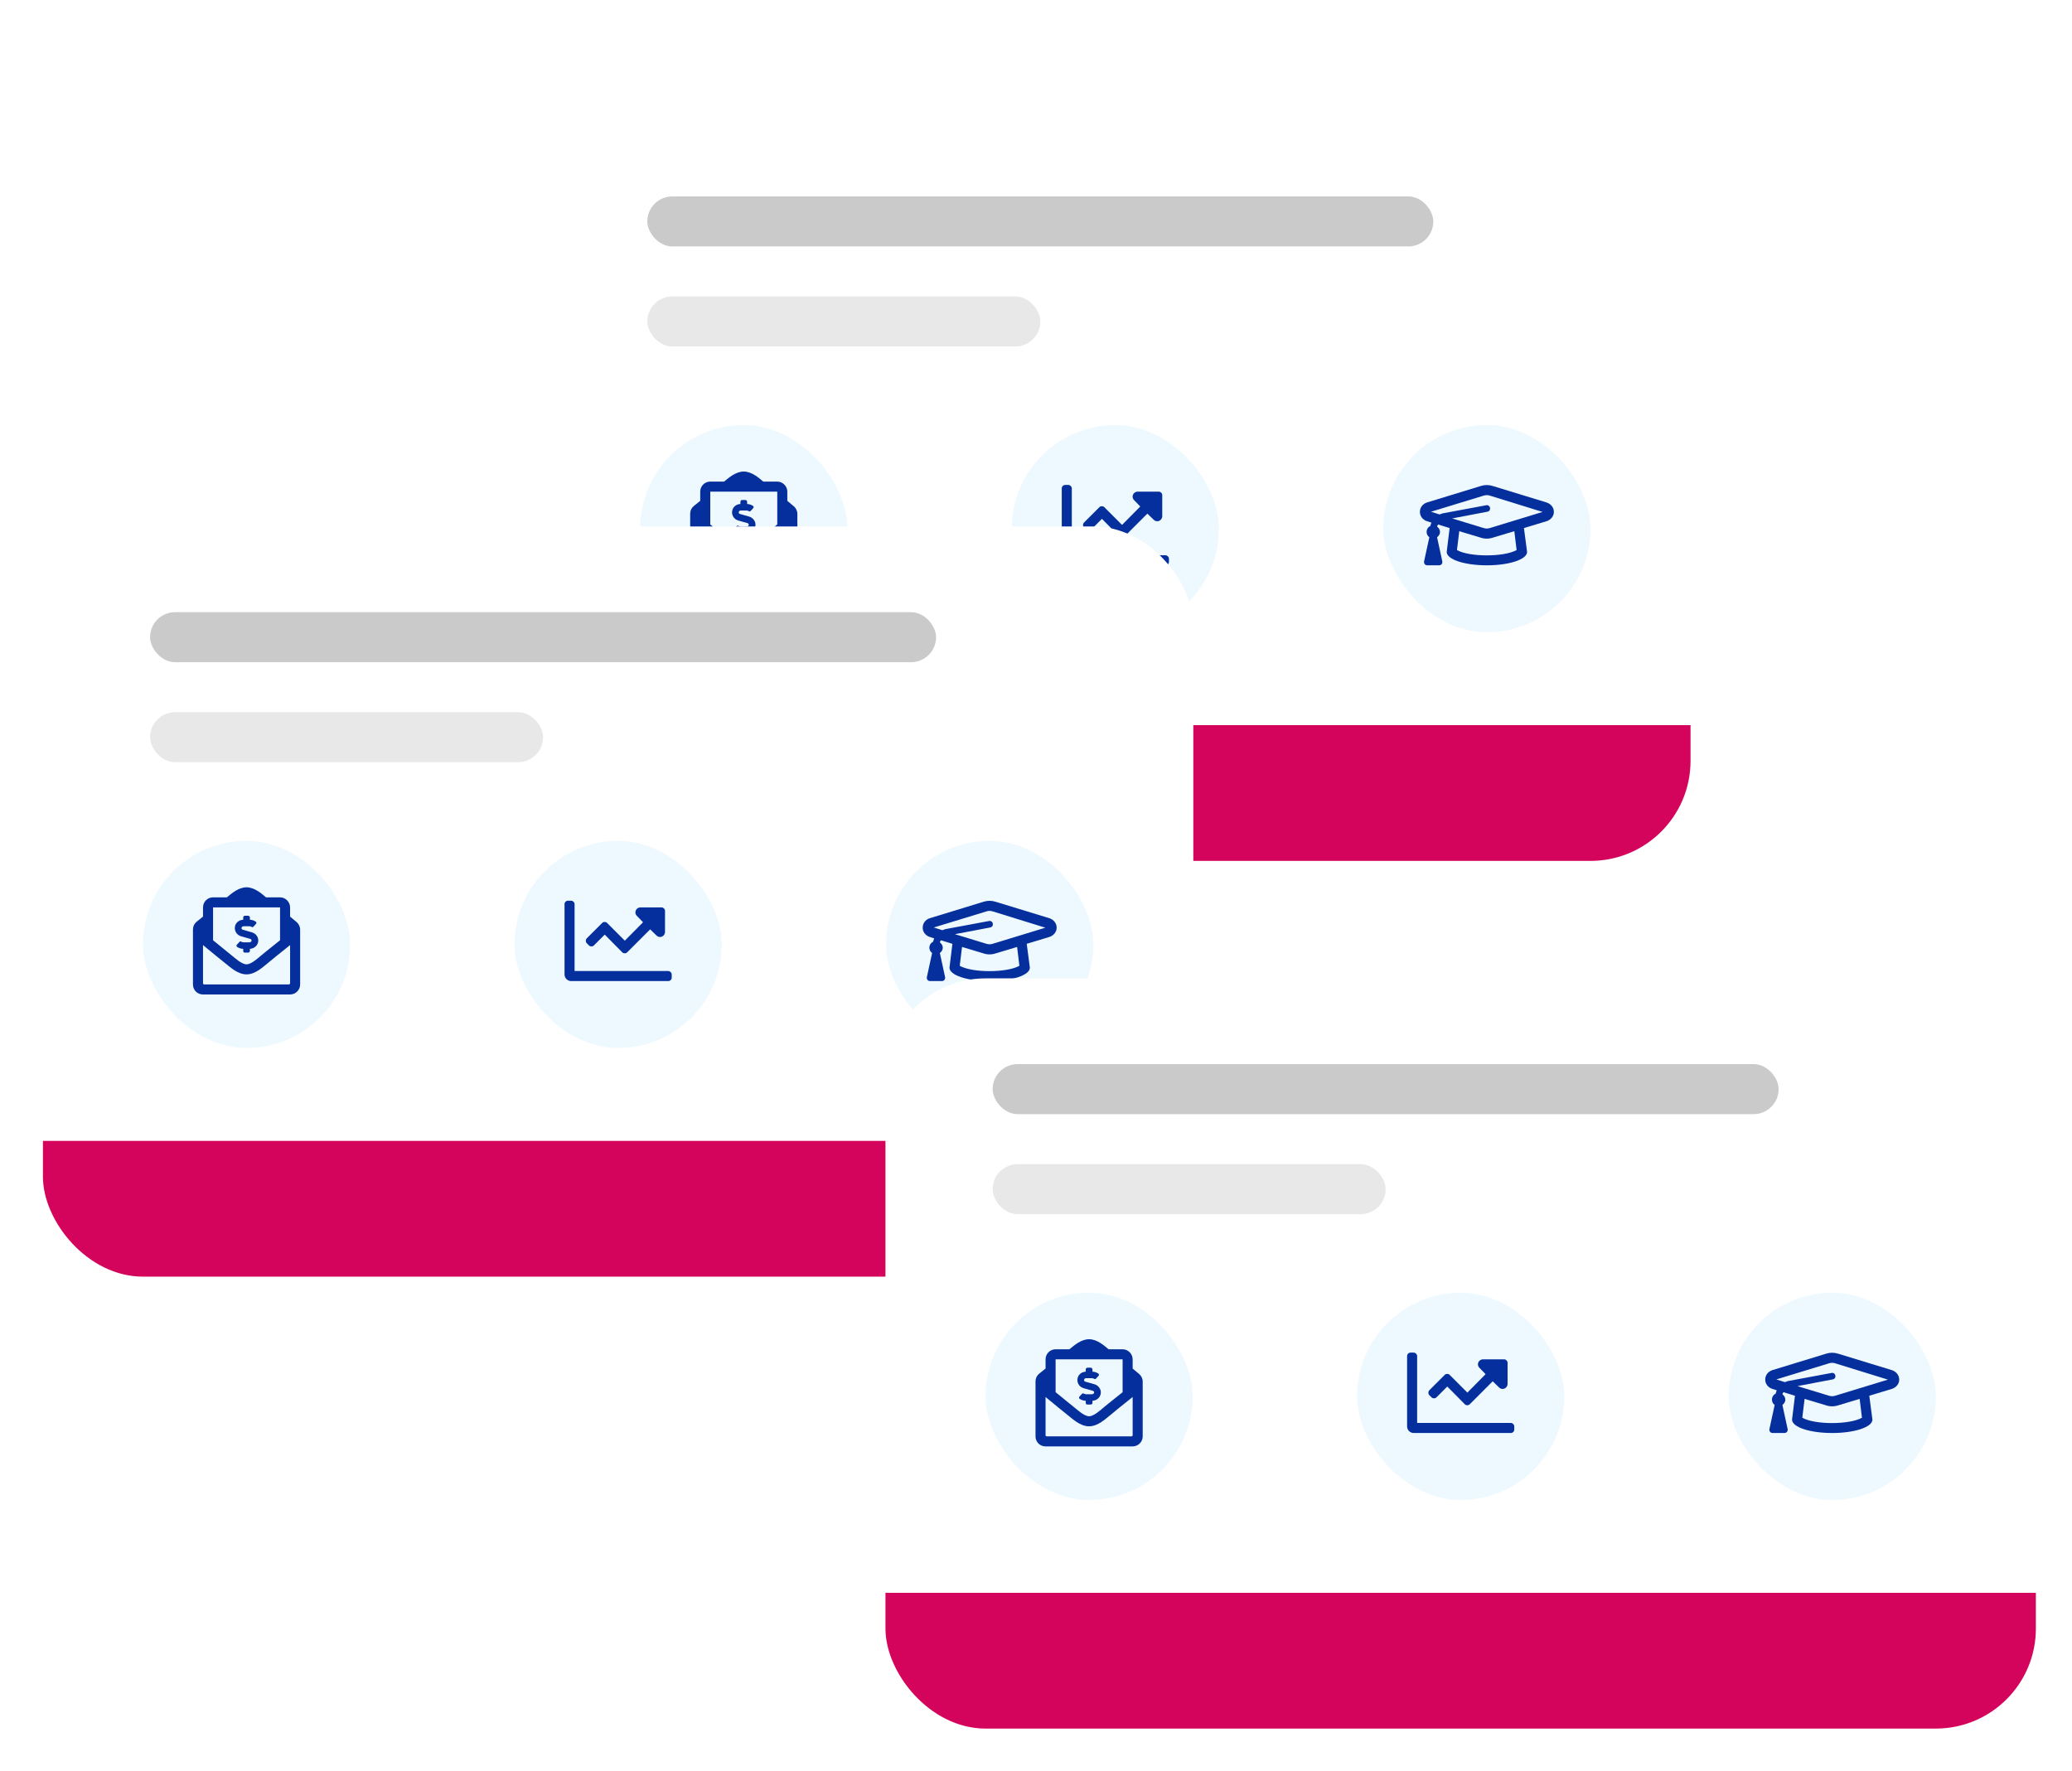 <svg width="234" height="200" viewBox="0 0 234 200" fill="none" xmlns="http://www.w3.org/2000/svg">
<g filter="url(#filter0_d_8501_9734)">
<g clip-path="url(#clip0_8501_9734)">
<rect x="61" y="8.501" width="129.92" height="84.731" rx="11.297" fill="white"/>
<rect x="73.105" y="18.184" width="88.765" height="5.649" rx="2.824" fill="#CACACA"/>
<rect x="73.105" y="29.482" width="44.383" height="5.649" rx="2.824" fill="#E8E8E8"/>
<rect x="72.297" y="44.007" width="23.402" height="23.402" rx="11.701" fill="#EEF9FF"/>
<path d="M83.383 54.79C82.957 54.671 82.674 54.293 82.674 53.868C82.674 53.347 83.076 52.946 83.619 52.922V52.662C83.619 52.567 83.69 52.473 83.808 52.473H84.187C84.281 52.473 84.376 52.567 84.376 52.662V52.922C84.612 52.922 84.849 53.017 85.038 53.135C85.132 53.206 85.132 53.324 85.061 53.395L84.778 53.702C84.731 53.773 84.636 53.773 84.565 53.726C84.471 53.678 84.376 53.655 84.281 53.655H83.667C83.525 53.655 83.43 53.749 83.43 53.868C83.43 53.962 83.478 54.033 83.596 54.057L84.589 54.34C85.014 54.459 85.322 54.837 85.322 55.263C85.322 55.783 84.896 56.184 84.376 56.208V56.444C84.376 56.563 84.281 56.634 84.187 56.634H83.808C83.69 56.634 83.619 56.563 83.619 56.444V56.208C83.359 56.208 83.123 56.114 82.934 55.995C82.839 55.924 82.839 55.806 82.91 55.735L83.194 55.428C83.241 55.357 83.336 55.357 83.407 55.404C83.501 55.452 83.596 55.475 83.69 55.475H84.305C84.447 55.475 84.565 55.381 84.565 55.263C84.565 55.168 84.494 55.097 84.376 55.073L83.383 54.79ZM89.624 53.158C89.884 53.371 90.05 53.702 90.05 54.033V60.227C90.05 60.865 89.53 61.362 88.915 61.362H79.08C78.442 61.362 77.945 60.865 77.945 60.227V54.033C77.945 53.678 78.087 53.371 78.347 53.158C78.371 53.135 78.678 52.898 79.08 52.567V51.527C79.08 50.912 79.577 50.392 80.215 50.392H81.775C82.319 49.943 83.099 49.258 83.998 49.258C84.872 49.258 85.676 49.943 86.196 50.392H87.78C88.395 50.392 88.915 50.912 88.915 51.527V52.567C89.293 52.898 89.601 53.135 89.624 53.158ZM80.215 51.527V55.239C81.066 55.924 82.059 56.752 82.248 56.894C82.674 57.225 83.43 57.958 83.998 57.958C84.541 57.958 85.298 57.248 85.724 56.894C85.913 56.752 86.906 55.924 87.78 55.239V51.527H80.215ZM88.915 60.085V55.783C87.993 56.515 86.645 57.603 86.433 57.792C85.889 58.218 85.014 59.092 83.998 59.092C82.957 59.092 82.059 58.194 81.539 57.792C81.326 57.627 79.979 56.539 79.08 55.783V60.085C79.08 60.18 79.127 60.227 79.222 60.227H88.773C88.844 60.227 88.915 60.18 88.915 60.085Z" fill="#052F9C"/>
<rect x="156.222" y="44.007" width="23.402" height="23.402" rx="11.701" fill="#EEF9FF"/>
<path d="M174.683 52.757C175.156 52.922 175.487 53.324 175.487 53.82C175.487 54.293 175.156 54.695 174.683 54.861L172.106 55.641L172.461 58.336C172.461 59.187 170.427 59.849 167.921 59.849C165.392 59.849 163.382 59.187 163.382 58.336L163.713 55.641L162.413 55.239C162.366 55.31 162.318 55.404 162.295 55.475C162.484 55.617 162.626 55.83 162.626 56.09C162.626 56.326 162.484 56.539 162.295 56.681L162.886 59.4C162.933 59.636 162.768 59.849 162.531 59.849H161.184C160.947 59.849 160.782 59.636 160.829 59.4L161.42 56.681C161.231 56.539 161.113 56.326 161.113 56.09C161.113 55.783 161.278 55.523 161.538 55.404C161.562 55.263 161.609 55.144 161.657 55.026L161.136 54.861C160.664 54.695 160.356 54.293 160.356 53.82C160.356 53.324 160.664 52.922 161.136 52.757L167.236 50.889C167.685 50.747 168.134 50.747 168.583 50.889L174.683 52.757ZM171.279 58.123L171.018 55.995L168.583 56.728C167.992 56.917 167.496 56.823 167.236 56.728L164.801 55.995L164.541 58.123C165.936 58.927 169.86 58.927 171.279 58.123ZM168.252 55.641L174.21 53.82L168.252 51.976C168.04 51.905 167.78 51.905 167.567 51.976L161.609 53.797L162.579 54.104C162.72 54.057 162.862 53.986 163.028 53.962L167.851 53.064C168.04 53.017 168.252 53.158 168.276 53.371C168.323 53.56 168.182 53.773 167.969 53.797L163.997 54.553L167.567 55.641C167.78 55.712 168.04 55.712 168.252 55.641Z" fill="#052F9C"/>
<rect x="114.26" y="44.007" width="23.402" height="23.402" rx="11.701" fill="#EEF9FF"/>
<path d="M122.675 55.83L122.415 55.57C122.273 55.428 122.273 55.168 122.415 55.026L124.164 53.277C124.306 53.135 124.566 53.135 124.708 53.277L126.718 55.286L128.774 53.206L128.089 52.496C127.71 52.142 127.971 51.527 128.491 51.527H130.878C131.068 51.527 131.257 51.716 131.257 51.905V54.293C131.257 54.813 130.642 55.073 130.287 54.695L129.578 54.01L126.978 56.61C126.836 56.752 126.576 56.752 126.434 56.61L124.448 54.6L123.219 55.83C123.077 55.972 122.817 55.972 122.675 55.83ZM131.635 58.714C131.824 58.714 132.013 58.903 132.013 59.092V59.471C132.013 59.683 131.824 59.849 131.635 59.849H120.665C120.24 59.849 119.909 59.518 119.909 59.092V51.149C119.909 50.96 120.074 50.771 120.287 50.771H120.665C120.854 50.771 121.044 50.96 121.044 51.149V58.714H131.635Z" fill="#052F9C"/>
<path d="M61 77.899H190.92V90.811C190.92 97.05 185.862 102.108 179.623 102.108H61V77.899Z" fill="#D4035B"/>
</g>
</g>
<g filter="url(#filter1_d_8501_9734)">
<g clip-path="url(#clip1_8501_9734)">
<rect x="4.847" y="55.458" width="129.92" height="84.731" rx="11.297" fill="white"/>
<rect x="16.951" y="65.141" width="88.765" height="5.649" rx="2.824" fill="#CACACA"/>
<rect x="16.951" y="76.439" width="44.383" height="5.649" rx="2.824" fill="#E8E8E8"/>
<rect x="16.144" y="90.964" width="23.402" height="23.402" rx="11.701" fill="#EEF9FF"/>
<path d="M27.23 101.747C26.804 101.628 26.52 101.25 26.52 100.825C26.52 100.304 26.922 99.903 27.466 99.879V99.619C27.466 99.524 27.537 99.43 27.655 99.43H28.034C28.128 99.43 28.223 99.524 28.223 99.619V99.879C28.459 99.879 28.695 99.974 28.884 100.092C28.979 100.163 28.979 100.281 28.908 100.352L28.625 100.659C28.577 100.73 28.483 100.73 28.412 100.683C28.317 100.635 28.223 100.612 28.128 100.612H27.513C27.372 100.612 27.277 100.706 27.277 100.825C27.277 100.919 27.324 100.99 27.442 101.014L28.435 101.297C28.861 101.416 29.168 101.794 29.168 102.219C29.168 102.74 28.743 103.141 28.223 103.165V103.401C28.223 103.52 28.128 103.591 28.034 103.591H27.655C27.537 103.591 27.466 103.52 27.466 103.401V103.165C27.206 103.165 26.97 103.071 26.78 102.952C26.686 102.881 26.686 102.763 26.757 102.692L27.041 102.385C27.088 102.314 27.182 102.314 27.253 102.361C27.348 102.409 27.442 102.432 27.537 102.432H28.152C28.294 102.432 28.412 102.338 28.412 102.219C28.412 102.125 28.341 102.054 28.223 102.03L27.23 101.747ZM33.471 100.115C33.731 100.328 33.897 100.659 33.897 100.99V107.184C33.897 107.822 33.376 108.319 32.762 108.319H22.927C22.289 108.319 21.792 107.822 21.792 107.184V100.99C21.792 100.635 21.934 100.328 22.194 100.115C22.218 100.092 22.525 99.855 22.927 99.524V98.484C22.927 97.869 23.423 97.349 24.062 97.349H25.622C26.166 96.9 26.946 96.215 27.844 96.215C28.719 96.215 29.523 96.9 30.043 97.349H31.627C32.242 97.349 32.762 97.869 32.762 98.484V99.524C33.14 99.855 33.447 100.092 33.471 100.115ZM24.062 98.484V102.196C24.913 102.881 25.906 103.709 26.095 103.851C26.52 104.182 27.277 104.915 27.844 104.915C28.388 104.915 29.145 104.205 29.57 103.851C29.759 103.709 30.752 102.881 31.627 102.196V98.484H24.062ZM32.762 107.042V102.74C31.84 103.472 30.492 104.56 30.279 104.749C29.736 105.175 28.861 106.049 27.844 106.049C26.804 106.049 25.906 105.151 25.386 104.749C25.173 104.584 23.825 103.496 22.927 102.74V107.042C22.927 107.137 22.974 107.184 23.069 107.184H32.62C32.691 107.184 32.762 107.137 32.762 107.042Z" fill="#052F9C"/>
<rect x="100.068" y="90.964" width="23.402" height="23.402" rx="11.701" fill="#EEF9FF"/>
<path d="M118.53 99.713C119.002 99.879 119.333 100.281 119.333 100.777C119.333 101.25 119.002 101.652 118.53 101.818L115.953 102.598L116.307 105.293C116.307 106.144 114.274 106.806 111.768 106.806C109.239 106.806 107.229 106.144 107.229 105.293L107.56 102.598L106.26 102.196C106.212 102.267 106.165 102.361 106.142 102.432C106.331 102.574 106.472 102.787 106.472 103.047C106.472 103.283 106.331 103.496 106.142 103.638L106.733 106.357C106.78 106.593 106.614 106.806 106.378 106.806H105.03C104.794 106.806 104.628 106.593 104.676 106.357L105.267 103.638C105.078 103.496 104.959 103.283 104.959 103.047C104.959 102.74 105.125 102.479 105.385 102.361C105.409 102.219 105.456 102.101 105.503 101.983L104.983 101.818C104.51 101.652 104.203 101.25 104.203 100.777C104.203 100.281 104.51 99.879 104.983 99.713L111.083 97.846C111.532 97.704 111.981 97.704 112.43 97.846L118.53 99.713ZM115.125 105.08L114.865 102.952L112.43 103.685C111.839 103.874 111.343 103.78 111.083 103.685L108.647 102.952L108.387 105.08C109.782 105.884 113.707 105.884 115.125 105.08ZM112.099 102.598L118.057 100.777L112.099 98.933C111.886 98.862 111.626 98.862 111.414 98.933L105.456 100.754L106.425 101.061C106.567 101.014 106.709 100.943 106.874 100.919L111.697 100.021C111.886 99.974 112.099 100.115 112.123 100.328C112.17 100.517 112.028 100.73 111.815 100.754L107.844 101.51L111.414 102.598C111.626 102.669 111.886 102.669 112.099 102.598Z" fill="#052F9C"/>
<rect x="58.107" y="90.964" width="23.402" height="23.402" rx="11.701" fill="#EEF9FF"/>
<path d="M66.522 102.787L66.261 102.527C66.12 102.385 66.12 102.125 66.261 101.983L68.011 100.234C68.153 100.092 68.413 100.092 68.555 100.234L70.564 102.243L72.621 100.163L71.935 99.453C71.557 99.099 71.817 98.484 72.337 98.484H74.725C74.914 98.484 75.103 98.673 75.103 98.862V101.25C75.103 101.77 74.489 102.03 74.134 101.652L73.425 100.966L70.824 103.567C70.682 103.709 70.422 103.709 70.281 103.567L68.295 101.557L67.065 102.787C66.924 102.929 66.663 102.929 66.522 102.787ZM75.482 105.671C75.671 105.671 75.86 105.86 75.86 106.049V106.428C75.86 106.64 75.671 106.806 75.482 106.806H64.512C64.087 106.806 63.755 106.475 63.755 106.049V98.106C63.755 97.917 63.921 97.728 64.134 97.728H64.512C64.701 97.728 64.89 97.917 64.89 98.106V105.671H75.482Z" fill="#052F9C"/>
<path d="M4.847 124.856H134.767V137.768C134.767 144.007 129.709 149.065 123.47 149.065H4.847V124.856Z" fill="#D4035B"/>
</g>
</g>
<g filter="url(#filter2_d_8501_9734)">
<g clip-path="url(#clip2_8501_9734)">
<rect x="100" y="106.501" width="129.92" height="84.731" rx="11.297" fill="white"/>
<rect x="112.104" y="116.184" width="88.765" height="5.649" rx="2.824" fill="#CACACA"/>
<rect x="112.104" y="127.482" width="44.383" height="5.649" rx="2.824" fill="#E8E8E8"/>
<rect x="111.297" y="142.007" width="23.402" height="23.402" rx="11.701" fill="#EEF9FF"/>
<path d="M122.383 152.789C121.957 152.671 121.674 152.293 121.674 151.867C121.674 151.347 122.076 150.945 122.619 150.922V150.662C122.619 150.567 122.69 150.473 122.809 150.473H123.187C123.281 150.473 123.376 150.567 123.376 150.662V150.922C123.612 150.922 123.849 151.016 124.038 151.134C124.132 151.205 124.132 151.324 124.062 151.395L123.778 151.702C123.731 151.773 123.636 151.773 123.565 151.726C123.47 151.678 123.376 151.655 123.281 151.655H122.667C122.525 151.655 122.43 151.749 122.43 151.867C122.43 151.962 122.478 152.033 122.596 152.056L123.589 152.34C124.014 152.458 124.322 152.837 124.322 153.262C124.322 153.782 123.896 154.184 123.376 154.208V154.444C123.376 154.562 123.281 154.633 123.187 154.633H122.809C122.69 154.633 122.619 154.562 122.619 154.444V154.208C122.359 154.208 122.123 154.113 121.934 153.995C121.839 153.924 121.839 153.806 121.91 153.735L122.194 153.428C122.241 153.357 122.336 153.357 122.407 153.404C122.501 153.451 122.596 153.475 122.69 153.475H123.305C123.447 153.475 123.565 153.38 123.565 153.262C123.565 153.168 123.494 153.097 123.376 153.073L122.383 152.789ZM128.624 151.158C128.884 151.371 129.05 151.702 129.05 152.033V158.227C129.05 158.865 128.53 159.362 127.915 159.362H118.08C117.442 159.362 116.945 158.865 116.945 158.227V152.033C116.945 151.678 117.087 151.371 117.347 151.158C117.371 151.134 117.678 150.898 118.08 150.567V149.527C118.08 148.912 118.577 148.392 119.215 148.392H120.775C121.319 147.943 122.099 147.257 122.998 147.257C123.872 147.257 124.676 147.943 125.196 148.392H126.78C127.395 148.392 127.915 148.912 127.915 149.527V150.567C128.293 150.898 128.601 151.134 128.624 151.158ZM119.215 149.527V153.239C120.066 153.924 121.059 154.752 121.248 154.893C121.674 155.224 122.43 155.957 122.998 155.957C123.541 155.957 124.298 155.248 124.723 154.893C124.913 154.752 125.906 153.924 126.78 153.239V149.527H119.215ZM127.915 158.085V153.782C126.993 154.515 125.645 155.603 125.433 155.792C124.889 156.217 124.014 157.092 122.998 157.092C121.957 157.092 121.059 156.194 120.539 155.792C120.326 155.626 118.979 154.539 118.08 153.782V158.085C118.08 158.18 118.128 158.227 118.222 158.227H127.773C127.844 158.227 127.915 158.18 127.915 158.085Z" fill="#052F9C"/>
<rect x="195.222" y="142.007" width="23.402" height="23.402" rx="11.701" fill="#EEF9FF"/>
<path d="M213.683 150.756C214.156 150.922 214.487 151.324 214.487 151.82C214.487 152.293 214.156 152.695 213.683 152.86L211.106 153.64L211.461 156.336C211.461 157.187 209.427 157.849 206.921 157.849C204.392 157.849 202.382 157.187 202.382 156.336L202.713 153.64L201.413 153.239C201.366 153.309 201.318 153.404 201.295 153.475C201.484 153.617 201.626 153.83 201.626 154.09C201.626 154.326 201.484 154.539 201.295 154.681L201.886 157.399C201.933 157.636 201.768 157.849 201.531 157.849H200.184C199.947 157.849 199.782 157.636 199.829 157.399L200.42 154.681C200.231 154.539 200.113 154.326 200.113 154.09C200.113 153.782 200.278 153.522 200.538 153.404C200.562 153.262 200.609 153.144 200.657 153.026L200.136 152.86C199.664 152.695 199.356 152.293 199.356 151.82C199.356 151.324 199.664 150.922 200.136 150.756L206.236 148.889C206.685 148.747 207.134 148.747 207.583 148.889L213.683 150.756ZM210.279 156.123L210.018 153.995L207.583 154.728C206.992 154.917 206.496 154.823 206.236 154.728L203.801 153.995L203.541 156.123C204.936 156.927 208.86 156.927 210.279 156.123ZM207.252 153.64L213.21 151.82L207.252 149.976C207.04 149.905 206.78 149.905 206.567 149.976L200.609 151.796L201.579 152.104C201.72 152.056 201.862 151.986 202.028 151.962L206.851 151.064C207.04 151.016 207.252 151.158 207.276 151.371C207.323 151.56 207.182 151.773 206.969 151.796L202.997 152.553L206.567 153.64C206.78 153.711 207.04 153.711 207.252 153.64Z" fill="#052F9C"/>
<rect x="153.26" y="142.007" width="23.402" height="23.402" rx="11.701" fill="#EEF9FF"/>
<path d="M161.675 153.83L161.415 153.57C161.273 153.428 161.273 153.168 161.415 153.026L163.164 151.276C163.306 151.134 163.566 151.134 163.708 151.276L165.718 153.286L167.774 151.205L167.089 150.496C166.71 150.142 166.971 149.527 167.491 149.527H169.878C170.068 149.527 170.257 149.716 170.257 149.905V152.293C170.257 152.813 169.642 153.073 169.287 152.695L168.578 152.009L165.978 154.61C165.836 154.752 165.576 154.752 165.434 154.61L163.448 152.6L162.219 153.83C162.077 153.971 161.817 153.971 161.675 153.83ZM170.635 156.714C170.824 156.714 171.013 156.903 171.013 157.092V157.47C171.013 157.683 170.824 157.849 170.635 157.849H159.665C159.24 157.849 158.909 157.518 158.909 157.092V149.149C158.909 148.959 159.074 148.77 159.287 148.77H159.665C159.854 148.77 160.044 148.959 160.044 149.149V156.714H170.635Z" fill="#052F9C"/>
<path d="M100 175.899H229.92V188.811C229.92 195.05 224.862 200.108 218.623 200.108H100V175.899Z" fill="#D4035B"/>
</g>
</g>
<defs>
<filter id="filter0_d_8501_9734" x="57" y="8.501" width="137.92" height="92.731" filterUnits="userSpaceOnUse" color-interpolation-filters="sRGB">
<feFlood flood-opacity="0" result="BackgroundImageFix"/>
<feColorMatrix in="SourceAlpha" type="matrix" values="0 0 0 0 0 0 0 0 0 0 0 0 0 0 0 0 0 0 127 0" result="hardAlpha"/>
<feOffset dy="4"/>
<feGaussianBlur stdDeviation="2"/>
<feComposite in2="hardAlpha" operator="out"/>
<feColorMatrix type="matrix" values="0 0 0 0 0 0 0 0 0 0 0 0 0 0 0 0 0 0 0.25 0"/>
<feBlend mode="normal" in2="BackgroundImageFix" result="effect1_dropShadow_8501_9734"/>
<feBlend mode="normal" in="SourceGraphic" in2="effect1_dropShadow_8501_9734" result="shape"/>
</filter>
<filter id="filter1_d_8501_9734" x="0.847" y="55.458" width="137.92" height="92.731" filterUnits="userSpaceOnUse" color-interpolation-filters="sRGB">
<feFlood flood-opacity="0" result="BackgroundImageFix"/>
<feColorMatrix in="SourceAlpha" type="matrix" values="0 0 0 0 0 0 0 0 0 0 0 0 0 0 0 0 0 0 127 0" result="hardAlpha"/>
<feOffset dy="4"/>
<feGaussianBlur stdDeviation="2"/>
<feComposite in2="hardAlpha" operator="out"/>
<feColorMatrix type="matrix" values="0 0 0 0 0 0 0 0 0 0 0 0 0 0 0 0 0 0 0.25 0"/>
<feBlend mode="normal" in2="BackgroundImageFix" result="effect1_dropShadow_8501_9734"/>
<feBlend mode="normal" in="SourceGraphic" in2="effect1_dropShadow_8501_9734" result="shape"/>
</filter>
<filter id="filter2_d_8501_9734" x="96" y="106.501" width="137.92" height="92.731" filterUnits="userSpaceOnUse" color-interpolation-filters="sRGB">
<feFlood flood-opacity="0" result="BackgroundImageFix"/>
<feColorMatrix in="SourceAlpha" type="matrix" values="0 0 0 0 0 0 0 0 0 0 0 0 0 0 0 0 0 0 127 0" result="hardAlpha"/>
<feOffset dy="4"/>
<feGaussianBlur stdDeviation="2"/>
<feComposite in2="hardAlpha" operator="out"/>
<feColorMatrix type="matrix" values="0 0 0 0 0 0 0 0 0 0 0 0 0 0 0 0 0 0 0.25 0"/>
<feBlend mode="normal" in2="BackgroundImageFix" result="effect1_dropShadow_8501_9734"/>
<feBlend mode="normal" in="SourceGraphic" in2="effect1_dropShadow_8501_9734" result="shape"/>
</filter>
<clipPath id="clip0_8501_9734">
<rect x="61" y="8.501" width="129.92" height="84.731" rx="11.297" fill="white"/>
</clipPath>
<clipPath id="clip1_8501_9734">
<rect x="4.847" y="55.458" width="129.92" height="84.731" rx="11.297" fill="white"/>
</clipPath>
<clipPath id="clip2_8501_9734">
<rect x="100" y="106.501" width="129.92" height="84.731" rx="11.297" fill="white"/>
</clipPath>
</defs>
</svg>
